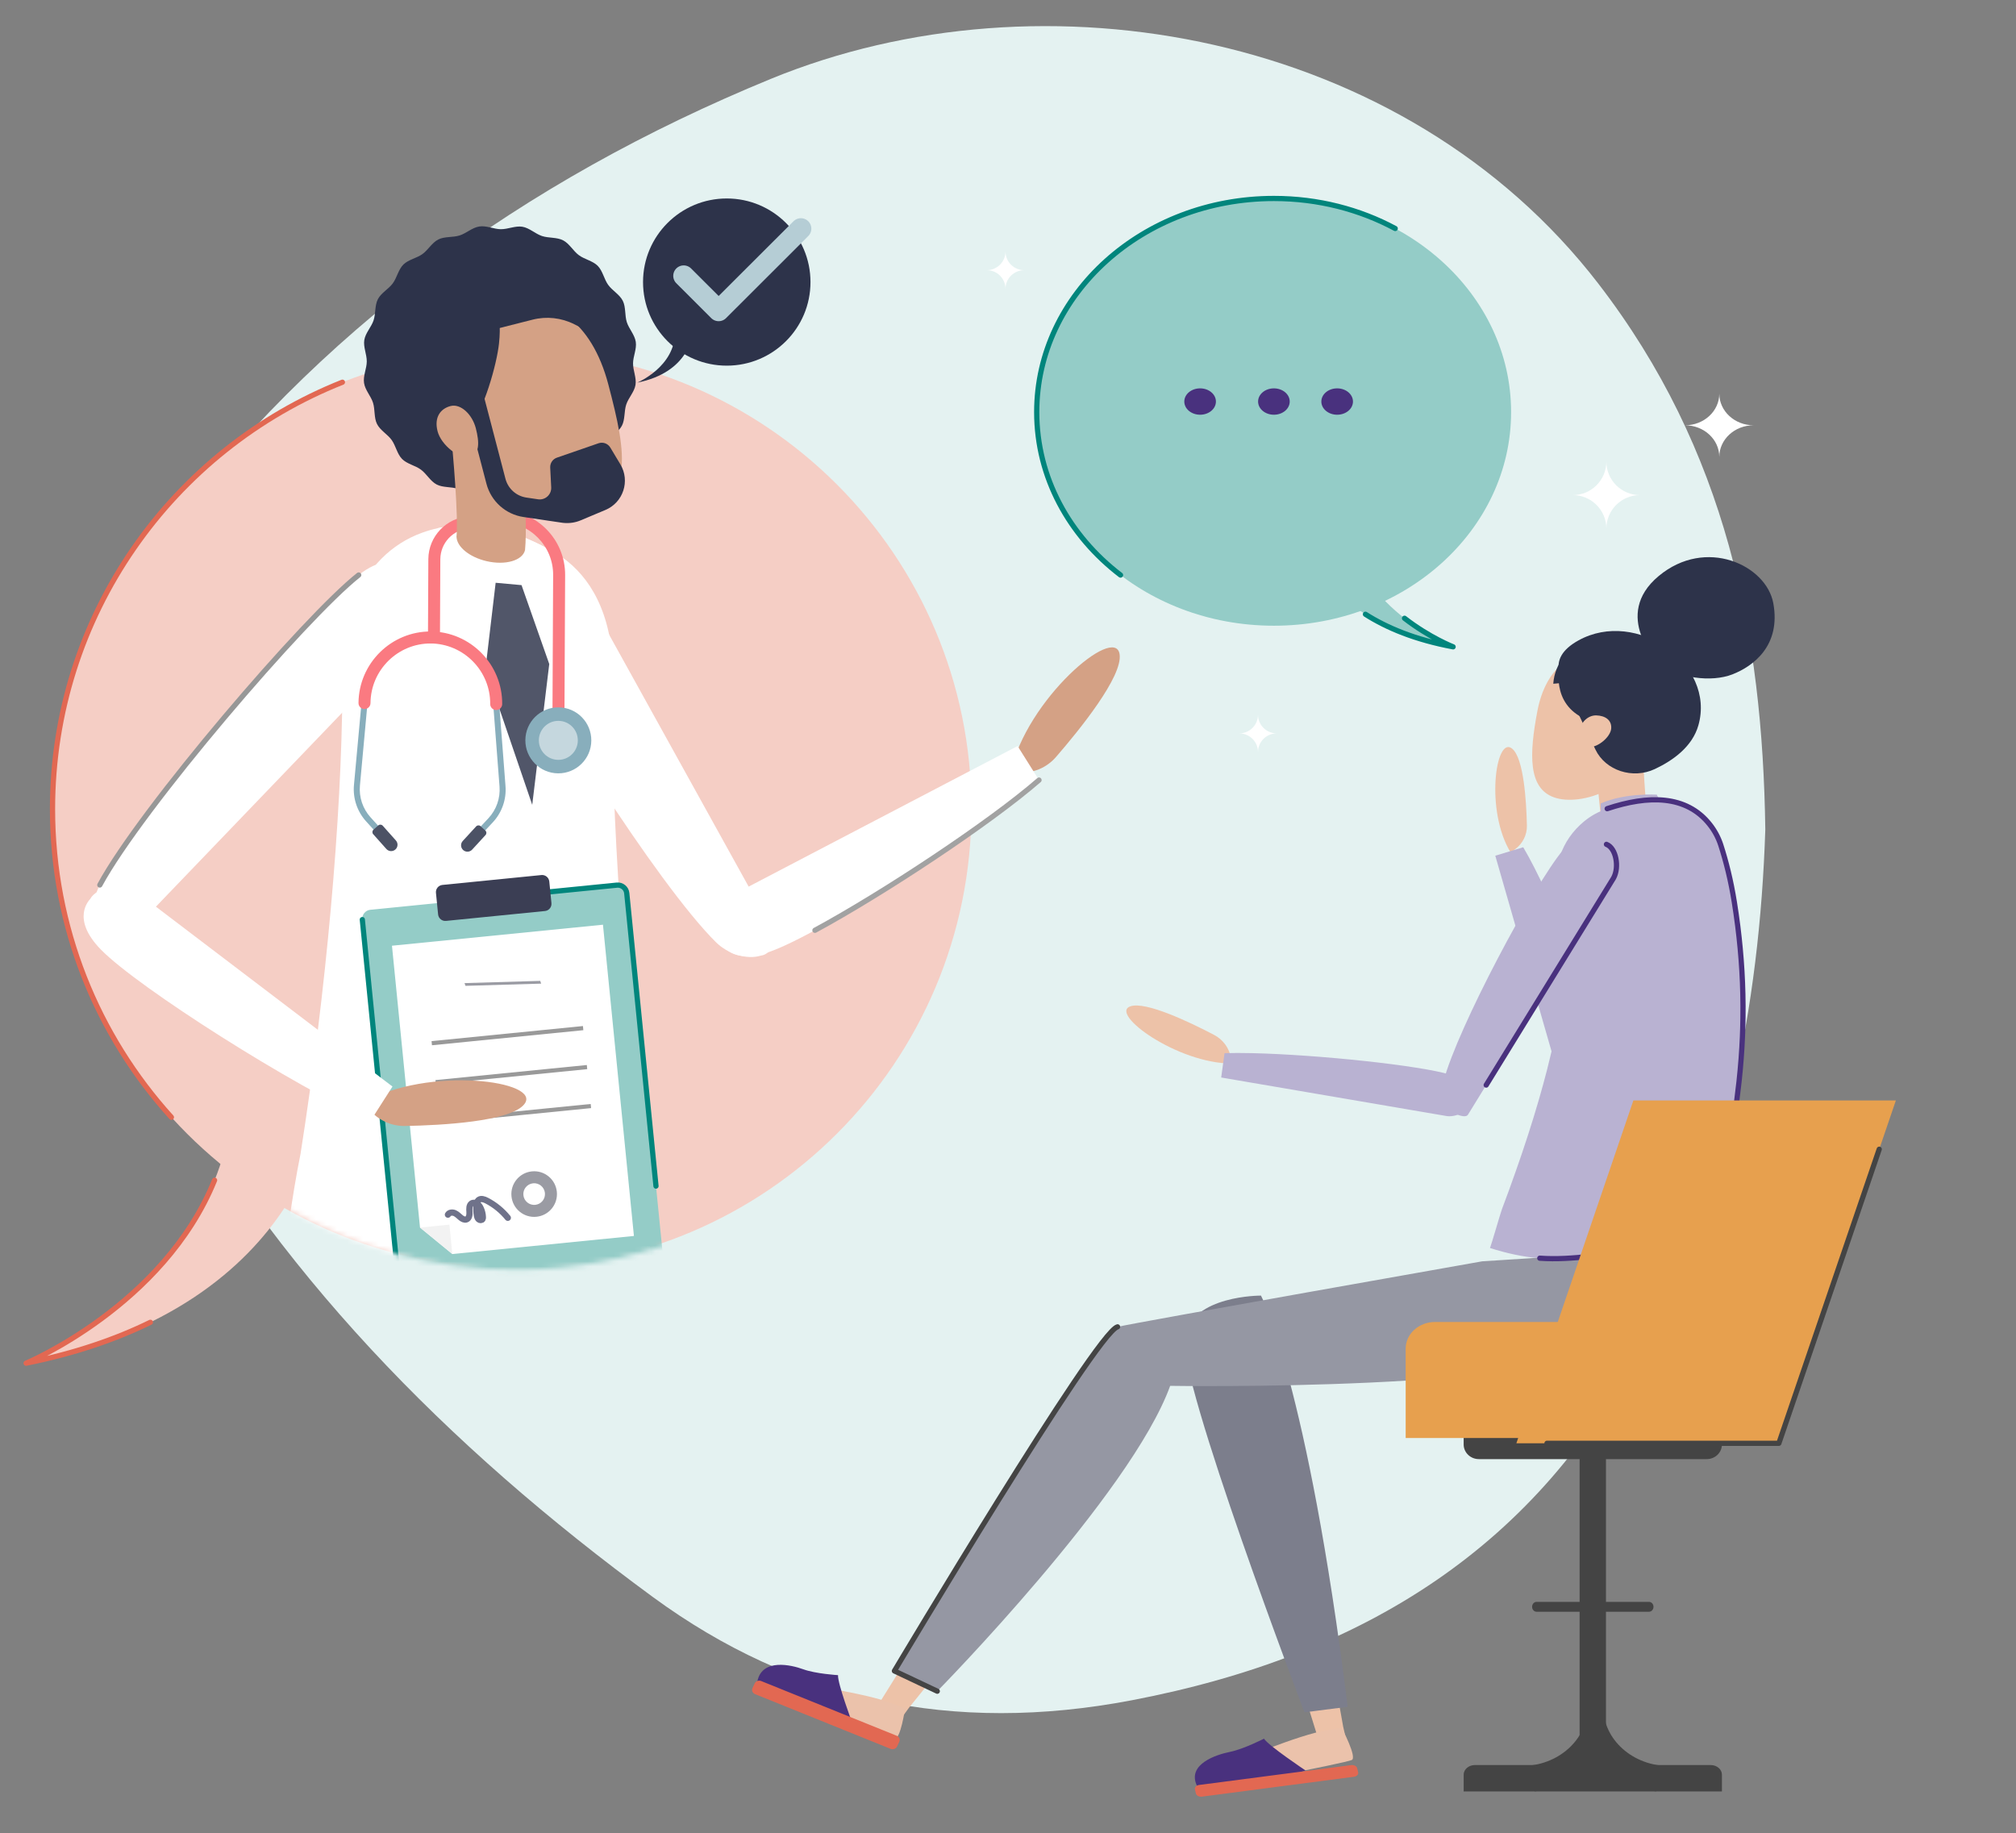 <?xml version="1.0" encoding="UTF-8"?> <svg xmlns="http://www.w3.org/2000/svg" xmlns:xlink="http://www.w3.org/1999/xlink" width="386px" height="351px" viewBox="0 0 386 351" version="1.1"><rect x="0" y="0" width="386" height="351" fill="#808080" stroke="none"/><title>illustrations/2.4/content-2</title><defs><path d="M93.86,0 L58.066,20.757 L32.327,35.51 L28.821,62.142 L31.799,66.359 C15.943,82.24 6.137,104.17 6.137,128.392 L6.137,128.392 C6.137,155.351 18.285,179.471 37.403,195.572 L37.403,195.572 C29.03,221.964 -5.9953507e-15,234 -5.9953507e-15,234 L-5.9953507e-15,234 C27.745,228.463 42.164,215.606 49.643,204.213 L49.643,204.213 C62.626,211.81 77.734,216.165 93.86,216.165 L93.86,216.165 C138.522,216.165 175.388,182.769 180.878,139.574 L180.878,139.574 L208.619,121.813 L216,84.459 L176.244,98.17 C164.98,67.439 158.754,22.175 125.101,18.542 L125.101,18.542 L93.86,0 Z" id="path-1"></path><path d="M93.86,0 L58.066,20.757 L32.327,35.51 L28.821,62.142 L31.799,66.359 C15.943,82.24 6.137,104.17 6.137,128.392 L6.137,128.392 C6.137,155.351 18.285,179.471 37.403,195.572 L37.403,195.572 C29.03,221.964 -5.9953507e-15,234 -5.9953507e-15,234 L-5.9953507e-15,234 C27.745,228.463 42.164,215.606 49.643,204.213 L49.643,204.213 C62.626,211.81 77.734,216.165 93.86,216.165 L93.86,216.165 C138.522,216.165 175.388,182.769 180.878,139.574 L180.878,139.574 L208.619,121.813 L216,84.459 L176.244,98.17 C164.98,67.439 158.754,22.175 125.101,18.542 L125.101,18.542" id="path-3"></path><path d="M93.86,0 L58.066,20.757 L32.327,35.51 L28.821,62.142 L31.799,66.359 C15.943,82.24 6.137,104.17 6.137,128.392 C6.137,155.351 18.285,179.471 37.403,195.572 C29.03,221.964 -5.9953507e-15,234 -5.9953507e-15,234 C27.745,228.463 42.164,215.606 49.643,204.213 C62.626,211.81 77.734,216.165 93.86,216.165 C138.522,216.165 175.388,182.769 180.878,139.574 L208.619,121.813 L216,84.459 L176.244,98.17 C164.98,67.439 158.754,22.175 125.101,18.542 L93.86,0 Z" id="path-5"></path></defs><g id="Illustrations" stroke="none" stroke-width="1" fill="none" fill-rule="evenodd"><g id="Section-2.4---Early-Stage" transform="translate(-908, -316)"><g id="illustrations/2.3/content-1" transform="translate(913.132, 321.218)"><g id="utility/section-icon/shapes/copy+paste" transform="translate(9.868, -0.218)" fill="#E4F2F1"><path d="M299.199,252.378 C279.687,290.61 246.655,311.949 201.735,320.531 C167.319,327.107 137.003,320.554 110.017,300.78 C70.489,271.807 37.243,237.918 14.853,196.253 C8.849,185.077 4.527,172.804 1.87,160.603 C-2.959,138.409 1.517,117.58 15.855,98.324 C45.42,58.627 84.842,29.703 132.564,10.113 C184.808,-11.333 253.919,1.151 291.011,49.281 C315.585,81.167 322.478,116.425 323,153.809 C321.893,188.016 315.206,221.018 299.199,252.378 Z" id="Shape"></path></g><g id="Group-14" transform="translate(-0.132, 61.782)"><path d="M5.056,87.906 C5.056,39.357 44.442,0 93.028,0 C141.613,0 181,39.357 181,87.906 C181,136.456 141.613,175.812 93.028,175.812 C44.442,175.812 5.056,136.456 5.056,87.906" id="Fill-12" fill="#F5CEC5"></path><path d="M5.056,87.906 C5.056,50.815 28.045,19.089 60.563,6.18 M27.818,146.912 C13.673,131.312 5.056,110.615 5.056,87.906" id="Shape" stroke="#E26852" stroke-linecap="round" stroke-linejoin="round"></path><path d="M57.637,142.859 C57.637,142.859 55.046,182.939 0,194 C0,194 39.77,177.399 39.635,140.448 L57.637,142.859 Z" id="Fill-13" fill="#F5CEC5"></path><path d="M23.792,186.172 C17.216,189.395 9.368,192.118 0,194 C0,194 26.357,182.998 36.085,158.971" id="Path" stroke="#E26852" stroke-linecap="round" stroke-linejoin="round"></path></g><g id="Group-74" transform="translate(-0.132, 21.782)"><mask id="mask-2" fill="white"><use xlink:href="#path-1"></use></mask><g id="Clip-73"></g><path d="M190.069,120.922 C192.773,121.099 195.399,119.997 197.176,117.95 C201.732,112.699 209.991,102.506 209.369,98.269 C208.513,92.441 191.493,106.997 188.53,120.822 L190.069,120.922 Z" id="Fill-15" fill="#D4A185" mask="url(#mask-2)"></path><path d="M92.402,92.748 C89.083,83.904 96.95,82.04 97.144,81.896 C99.418,80.211 104.588,82.173 106.413,85.103 L143.772,152.554 C144.478,153.579 142.8,154.781 141.8,155.523 C141.466,155.77 141.086,155.912 140.7,155.958 C137.913,156.834 134.272,155.549 132.143,153.458 C121.058,142.57 96.719,104.249 92.402,92.748" id="Fill-18" fill="#FFFFFF" mask="url(#mask-2)"></path><path d="M193.939,122.356 C181.795,132.912 152.026,151.847 142.4,155.214 C134.415,158.008 132.838,153.116 132.709,152.936 C131.198,150.825 132.365,146.078 135.013,144.493 L189.837,115.839 L193.939,122.356 Z" id="Fill-21" fill="#FFFFFF" mask="url(#mask-2)"></path><path d="M193.939,122.356 C184.407,130.641 164.018,144.088 151.033,151.118" id="Path" stroke="#A2A2A2" stroke-linecap="round" stroke-linejoin="round" mask="url(#mask-2)"></path><path d="M52.547,193.892 C57.443,162.768 60.423,129.551 60.551,105.208 C60.569,98.06 60.543,93.801 62.556,88.628 C65.255,81.654 69.989,77.107 75.791,75.007 C76.762,74.65 77.76,74.358 78.788,74.134 C85.258,72.738 92.745,74.077 100.043,78.152 C100.89,78.588 101.769,79.105 102.646,79.718 C102.994,79.956 103.341,80.216 103.684,80.493 C108.579,84.455 112.788,91.681 112.387,104.532 C111.698,127.297 114.78,164.315 118.025,195.984 L128.436,310.749 L113.272,310.749 L109.523,267.53 L105.97,310.749 C105.97,310.749 49.996,312.701 40.579,310.749 C40.579,310.749 46.035,226.015 52.547,193.892" id="Fill-24" fill="#FFFFFF" mask="url(#mask-2)"></path><path d="M102.646,79.718 L100.162,100.135 L96.907,127.095 L87.968,100.94 L78.788,74.134 C85.258,72.738 92.745,74.077 100.043,78.152 C100.89,78.588 101.769,79.105 102.646,79.718" id="Fill-27" fill="#FFFFFF" mask="url(#mask-2)"></path><polygon id="Fill-30" fill="#515669" mask="url(#mask-2)" points="100.164 100.134 96.906 127.093 87.967 100.941 89.901 84.578 94.856 85.03"></polygon><path d="M73.227,220.488 L120.439,215.771 C121.383,215.677 122.072,214.834 121.978,213.889 L115.004,144.011 C114.91,143.067 114.068,142.377 113.124,142.471 L65.912,147.188 C64.967,147.283 64.278,148.125 64.373,149.07 L71.346,218.948 C71.441,219.893 72.282,220.582 73.227,220.488" id="Fill-33" fill="#94CCC7" mask="url(#mask-2)"></path><path d="M64.373,149.07 C65.025,155.61 65.515,160.515 65.841,163.786 C67.065,176.044 68.9,194.431 71.346,218.948 C71.441,219.893 72.282,220.582 73.227,220.488 M120.601,200.089 C119.357,187.628 117.491,168.935 115.004,144.011 C114.91,143.067 114.068,142.377 113.124,142.471 C106.236,143.16 101.071,143.676 97.627,144.02" id="Shape" stroke="#00857C" stroke-linecap="round" stroke-linejoin="round" mask="url(#mask-2)"></path><path d="M80.395,149.319 L99.347,147.426 C100.106,147.35 100.66,146.673 100.584,145.914 L100.171,141.776 C100.095,141.017 99.419,140.463 98.66,140.539 L79.708,142.432 C78.949,142.508 78.396,143.185 78.472,143.944 L78.884,148.082 C78.96,148.841 79.637,149.395 80.395,149.319" id="Fill-36" fill="#3B3E54" mask="url(#mask-2)"></path><polygon id="Fill-39" fill="#FFFFFF" mask="url(#mask-2)" points="73.737 191.141 70.049 154.071 110.448 150.047 115.314 198.958 116.376 209.639 81.607 213.102 75.417 208.03"></polygon><polygon id="Fill-42" fill="#F2F2F2" mask="url(#mask-2)" points="81.607 213.102 75.417 208.03 81.047 207.469"></polygon><polygon id="Fill-45" fill="#9A9BA3" mask="url(#mask-2)" points="83.944 161.226 98.436 160.803 98.614 161.328 84.122 161.751"></polygon><polygon id="Fill-48" fill="#999999" mask="url(#mask-2)" points="77.709 173.128 106.693 170.242 106.614 169.45 77.63 172.337"></polygon><polygon id="Fill-51" fill="#999999" mask="url(#mask-2)" points="78.451 180.589 107.435 177.702 107.357 176.911 78.372 179.798"></polygon><polygon id="Fill-54" fill="#999999" mask="url(#mask-2)" points="87.408 187.231 108.178 185.162 108.099 184.371 87.329 186.44"></polygon><path d="M101.618,201.188 C101.379,198.788 99.241,197.036 96.842,197.275 C94.443,197.514 92.692,199.653 92.931,202.053 C93.17,204.453 95.308,206.205 97.707,205.966 C100.106,205.727 101.857,203.588 101.618,201.188" id="Fill-57" fill="#9A9BA3" mask="url(#mask-2)"></path><path d="M99.336,201.415 C99.222,200.276 98.208,199.445 97.07,199.559 C95.931,199.672 95.1,200.687 95.214,201.826 C95.327,202.965 96.342,203.796 97.48,203.683 C98.618,203.569 99.449,202.554 99.336,201.415" id="Fill-60" fill="#FFFFFF" mask="url(#mask-2)"></path><path d="M92.231,206.162 C91.129,204.802 89.744,203.674 88.19,202.869 C87.718,202.625 87.12,202.417 86.683,202.72 C86.34,202.958 86.245,203.42 86.213,203.837 C86.167,204.46 86.2,205.088 86.312,205.702 C86.362,205.98 86.44,206.273 86.651,206.46 C86.861,206.647 87.246,206.66 87.389,206.417 C87.454,206.308 87.458,206.174 87.454,206.047 C87.437,205.453 87.295,204.863 87.04,204.325 C86.88,203.987 86.664,203.659 86.348,203.458 C86.031,203.257 85.596,203.21 85.286,203.422 C84.813,203.745 84.846,204.437 84.889,205.009 C84.933,205.581 84.833,206.305 84.287,206.478 C83.917,206.595 83.526,206.381 83.224,206.137 C82.846,205.831 82.508,205.458 82.062,205.266 C81.615,205.073 81.002,205.136 80.764,205.56" id="Stroke-63" stroke="#6F728A" stroke-width="1.193" stroke-linecap="round" stroke-linejoin="round" mask="url(#mask-2)"></path><path d="M65.615,185.299 C67.295,187.425 69.873,188.637 72.582,188.585 C79.53,188.451 92.627,187.754 95.353,184.453 C99.103,179.912 76.899,177.025 64.658,184.089 L65.615,185.299 Z" id="Fill-66" fill="#D4A185" mask="url(#mask-2)"></path><path d="M63.68,83.091 C71.552,76.889 75.47,84.063 75.664,84.208 C77.93,85.903 77.352,91.667 74.936,94.44 L18.072,153.657 C17.244,154.694 15.613,153.429 14.616,152.683 C14.283,152.434 14.043,152.105 13.896,151.737 C12.294,149.268 12.605,145.24 14.112,142.443 C21.958,127.881 53.443,91.155 63.68,83.091" id="Fill-69" fill="#FFFFFF" mask="url(#mask-2)"></path><path d="M14.616,152.683 C14.283,152.434 14.043,152.105 13.896,151.737 M14.112,142.443 C21.958,127.881 53.443,91.155 63.68,83.091" id="Shape" stroke="#979797" stroke-linecap="round" stroke-linejoin="round" mask="url(#mask-2)"></path><path d="M65.999,187.519 C51.284,181.016 21.489,162.123 14.347,154.84 C8.422,148.799 12.174,145.289 12.282,145.095 C13.549,142.829 18.338,141.865 20.899,143.588 L70.147,181.031 L65.999,187.519 Z" id="Fill-72" fill="#FFFFFF" mask="url(#mask-2)"></path></g><g id="Stheto" transform="translate(-0.132, 21.782)"><mask id="mask-4" fill="white"><use xlink:href="#path-3"></use></mask><g id="Clip-103"></g><path d="M84.72,71.873 L84.757,74.178 C81.732,74.429 79.331,76.962 79.31,80.059 L79.242,94.497 C79.238,95.133 78.719,95.645 78.084,95.636 C77.449,95.632 76.942,95.113 76.946,94.482 L77.014,80.044 C77.048,75.699 80.454,72.148 84.72,71.873" id="Fill-75" fill="#FA7A81" mask="url(#mask-4)"></path><path d="M103.204,83.132 L103.052,114.783 C103.048,115.418 102.529,115.93 101.899,115.922 C101.264,115.917 100.752,115.398 100.757,114.768 L100.908,83.112 C100.951,77.553 96.462,72.994 90.906,72.951 C89.114,72.937 87.428,73.397 85.964,74.206 L85.923,71.67 C87.456,71.006 89.148,70.64 90.921,70.654 C97.747,70.705 103.255,76.302 103.204,83.132" id="Fill-78" fill="#FA7A81" mask="url(#mask-4)"></path><path d="M108.217,114.797 C108.191,118.285 105.343,121.093 101.857,121.067 C98.37,121.04 95.564,118.191 95.59,114.702 C95.616,111.213 98.464,108.406 101.951,108.432 C105.438,108.458 108.243,111.308 108.217,114.797" id="Fill-81" fill="#88AEBC" mask="url(#mask-4)"></path><path d="M105.634,114.777 C105.619,116.839 103.936,118.498 101.876,118.482 C99.815,118.467 98.158,116.783 98.173,114.722 C98.188,112.66 99.871,111.001 101.932,111.017 C103.992,111.032 105.65,112.716 105.634,114.777" id="Fill-84" fill="#C5D7DE" mask="url(#mask-4)"></path><path d="M77.461,94.476 C84.741,94.531 90.622,100.495 90.581,107.776 L91.789,123.515 C91.984,126.051 91.1,128.573 89.366,130.434 L85.51,134.57 C85.294,134.802 84.931,134.815 84.699,134.599 C84.467,134.383 84.455,134.019 84.671,133.787 L88.527,129.651 C90.043,128.024 90.814,125.82 90.644,123.602 L89.434,107.841 C89.433,107.825 89.432,107.809 89.432,107.792 C89.482,101.133 84.108,95.675 77.452,95.625 C77.135,95.622 76.88,95.363 76.883,95.046 C76.885,94.729 77.144,94.474 77.461,94.476" id="Fill-87" fill="#88AEBC" mask="url(#mask-4)"></path><path d="M77.465,93.902 C85.07,93.959 91.211,100.196 91.154,107.805 C91.15,108.44 90.632,108.95 89.998,108.945 C89.364,108.94 88.854,108.422 88.858,107.788 C88.906,101.445 83.787,96.246 77.448,96.199 C76.814,96.194 76.304,95.676 76.309,95.042 C76.314,94.408 76.831,93.897 77.465,93.902" id="Fill-90" fill="#FA7A81" mask="url(#mask-4)"></path><path d="M87.024,131.188 L87.929,132.02 C88.176,132.246 88.192,132.631 87.965,132.878 L85.401,135.67 C84.945,136.168 84.172,136.2 83.675,135.744 C83.179,135.287 83.146,134.514 83.602,134.017 L86.167,131.224 C86.394,130.977 86.778,130.961 87.024,131.188" id="Fill-93" fill="#4C5265" mask="url(#mask-4)"></path><path d="M77.533,94.476 C70.253,94.422 64.284,100.298 64.216,107.579 L62.773,123.297 C62.54,125.831 63.386,128.366 65.092,130.252 L68.886,134.446 C69.098,134.681 69.461,134.699 69.696,134.486 C69.932,134.274 69.949,133.91 69.737,133.675 L65.943,129.482 C64.452,127.833 63.713,125.617 63.916,123.402 L65.362,107.66 C65.363,107.644 65.364,107.628 65.364,107.612 C65.414,100.953 70.869,95.575 77.525,95.625 C77.842,95.628 78.101,95.372 78.103,95.055 C78.105,94.738 77.85,94.479 77.533,94.476" id="Fill-96" fill="#88AEBC" mask="url(#mask-4)"></path><path d="M77.538,93.902 C69.933,93.845 63.699,99.99 63.642,107.599 C63.638,108.234 64.148,108.752 64.782,108.757 C65.416,108.761 65.934,108.251 65.938,107.617 C65.986,101.274 71.181,96.152 77.521,96.2 C78.155,96.204 78.672,95.694 78.677,95.06 C78.682,94.425 78.172,93.907 77.538,93.902" id="Fill-99" fill="#FA7A81" mask="url(#mask-4)"></path><path d="M67.422,131.041 L66.505,131.859 C66.255,132.082 66.233,132.466 66.456,132.717 L68.979,135.548 C69.428,136.051 70.2,136.096 70.703,135.646 C71.207,135.197 71.251,134.425 70.802,133.921 L68.279,131.09 C68.056,130.84 67.672,130.818 67.422,131.041" id="Fill-102" fill="#4C5265" mask="url(#mask-4)"></path></g><g id="Dr's-face" transform="translate(-0.132, 21.782)"><mask id="mask-6" fill="white"><use xlink:href="#path-5"></use></mask><g id="Clip-127"></g><path d="M116.731,38.453 C116.524,37.089 115.417,35.951 115.014,34.676 C114.601,33.367 114.849,31.8 114.248,30.599 C113.636,29.377 112.231,28.637 111.445,27.541 C110.652,26.434 110.401,24.867 109.451,23.904 C108.496,22.937 106.932,22.668 105.841,21.863 C104.75,21.059 104.03,19.643 102.824,19.017 C101.624,18.393 100.054,18.617 98.762,18.186 C97.483,17.76 96.362,16.635 95.014,16.412 C93.689,16.193 92.267,16.893 90.895,16.885 C89.558,16.877 88.145,16.156 86.781,16.362 C85.418,16.568 84.282,17.676 83.007,18.079 C81.699,18.493 80.133,18.245 78.932,18.846 C77.71,19.458 76.972,20.864 75.876,21.65 C74.77,22.444 73.203,22.695 72.241,23.646 C71.275,24.601 71.005,26.167 70.201,27.258 C69.397,28.349 67.982,29.07 67.356,30.276 C66.733,31.477 66.957,33.048 66.526,34.341 C66.1,35.62 64.976,36.742 64.753,38.091 C64.534,39.416 65.234,40.84 65.226,42.212 C65.218,43.55 64.497,44.964 64.703,46.328 C64.909,47.692 66.016,48.83 66.419,50.105 C66.833,51.414 66.585,52.981 67.186,54.182 C67.798,55.404 69.203,56.144 69.989,57.24 C70.782,58.347 71.033,59.914 71.983,60.877 C72.938,61.843 74.502,62.113 75.593,62.918 C76.684,63.722 77.404,65.138 78.609,65.764 C79.809,66.388 81.38,66.164 82.672,66.595 C83.95,67.021 85.072,68.146 86.419,68.369 C87.744,68.588 89.167,67.888 90.539,67.896 C91.876,67.903 93.289,68.625 94.652,68.419 C96.015,68.213 97.152,67.105 98.427,66.702 C99.735,66.288 101.301,66.536 102.502,65.934 C103.723,65.323 104.462,63.917 105.557,63.131 C106.664,62.336 108.231,62.085 109.192,61.135 C110.159,60.18 110.428,58.614 111.232,57.523 C112.037,56.432 113.451,55.711 114.077,54.505 C114.7,53.304 114.477,51.733 114.907,50.44 C115.334,49.161 116.457,48.039 116.68,46.69 C116.899,45.365 116.2,43.941 116.208,42.569 C116.215,41.231 116.937,39.817 116.731,38.453" id="Fill-105" fill="#2D334A" mask="url(#mask-6)"></path><path d="M84.219,53.797 C86.279,61.648 88.567,68.001 93.985,70.835 C95.886,71.83 98.21,72.602 100.86,72.677 C102.516,72.723 104.299,72.499 106.183,71.885 C111.098,70.287 113.287,67.371 113.892,63.467 C114.588,58.993 113.209,53.22 111.484,46.639 C108.252,34.311 100.503,29.641 92.973,31.617 C85.446,33.593 80.986,41.469 84.219,53.797" id="Fill-114" fill="#D4A185" mask="url(#mask-6)"></path><path d="M81.149,53.976 L94.453,52.584 C94.645,54.406 96.158,71.765 95.527,78.315 C95.052,80.335 91.739,81.282 88.127,80.432 C84.88,79.667 82.518,77.711 82.415,75.856 L82.399,75.853 C82.777,71.925 81.813,60.344 81.149,53.976" id="Fill-117" fill="#D4A185" mask="url(#mask-6)"></path><path d="M87.072,46.674 L91.778,64.665 C92.276,66.566 93.852,67.979 95.794,68.267 L98.022,68.596 C99.394,68.799 100.608,67.695 100.538,66.31 L100.347,62.523 C100.304,61.675 100.826,60.902 101.628,60.624 L109.598,57.868 C110.449,57.574 111.392,57.917 111.855,58.689 L113.783,61.905 C115.684,65.079 114.335,69.203 110.924,70.635 L106.188,72.625 C105.176,73.05 104.078,73.219 102.989,73.124 C102.907,73.121 102.824,73.113 102.741,73.101 L102.595,73.079 C102.593,73.079 102.59,73.079 102.588,73.079 L100.868,72.824 L100.868,72.824 L95.244,71.991 C91.812,71.484 89.016,68.976 88.138,65.616 L83.432,47.628 L87.072,46.674 Z" id="Fill-123" fill="#2D334A" mask="url(#mask-6)"></path><path d="M78.685,58.318 C78.685,58.318 82.14,58.902 84.553,55.668 C87.731,51.41 90.119,42.692 90.539,38.801 C91.278,31.956 89.135,30.408 89.135,30.408 C89.135,30.408 76.511,32.923 74.289,37.493 C70.964,44.332 78.685,58.318 78.685,58.318" id="Fill-120" fill="#2D334A" mask="url(#mask-6)"></path><path d="M78.78,55.565 C79.467,58.239 83,60.976 84.935,60.478 C86.87,59.98 86.797,57.688 86.11,55.014 C85.423,52.339 83.21,50.242 81.275,50.74 C79.34,51.238 78.092,52.891 78.78,55.565" id="Fill-129" fill="#D4A185" mask="url(#mask-6)"></path><path d="M89.031,36.216 L96.986,34.201 C99.653,33.525 102.474,33.834 104.933,35.07 L108.273,36.749 L102.67,30.248 L95.66,29.472 L87.695,32.137 L89.031,36.216 Z" id="Fill-126" fill="#2D334A" mask="url(#mask-6)"></path></g><g id="Dr's-bubble" transform="translate(116.868, 32.782)"><path d="M1.121,16.005 C1.121,7.166 8.298,0 17.152,0 C26.005,0 33.182,7.166 33.182,16.005 C33.182,24.844 26.005,32.01 17.152,32.01 C8.298,32.01 1.121,24.844 1.121,16.005" id="Fill-201" fill="#2D334A"></path><path d="M10.533,26 C10.533,26 10.06,33.259 0,35.262 C0,35.262 7.268,32.255 7.243,25.563 L10.533,26 Z" id="Fill-202" fill="#2D334A"></path><polyline id="Stroke-203" stroke="#B5CDD5" stroke-width="4" stroke-linecap="round" stroke-linejoin="round" points="8.905 14.813 15.599 21.497 31.344 5.777"></polyline><path d="M179.134,56.793 C182.687,56.793 185.567,53.917 185.567,50.37 C185.567,53.917 188.447,56.793 192,56.793 C188.447,56.793 185.567,59.668 185.567,63.216 C185.567,59.668 182.687,56.793 179.134,56.793" id="Fill-209" fill="#FFFFFF"></path><path d="M66.93,13.729 C68.912,13.729 70.519,12.124 70.519,10.145 C70.519,12.124 72.127,13.729 74.109,13.729 C72.127,13.729 70.519,15.334 70.519,17.313 C70.519,15.334 68.912,13.729 66.93,13.729" id="Fill-211" fill="#FFFFFF"></path><path d="M115.277,102.416 C117.26,102.416 118.867,100.811 118.867,98.832 C118.867,100.811 120.474,102.416 122.457,102.416 C120.474,102.416 118.867,104.021 118.867,106 C118.867,104.021 117.26,102.416 115.277,102.416" id="Fill-213" fill="#FFFFFF"></path></g><g id="Group-215" transform="translate(138.868, 32.782)"><path d="M94.277,223.007 C94.277,223.007 158.351,223.985 162.814,221.394 C167.276,218.804 148.289,211.071 148.289,211.071 C148.289,211.071 107.948,211.143 107.286,211.071 C106.624,211 90.829,213.07 90.829,213.07 L94.277,223.007 Z" id="Fill-133" fill="#7C7E8C"></path><path d="M95.815,215.995 C93.614,213.607 91.592,212.634 88.873,213.288 C85.888,214.006 84.13,216.907 84.995,219.687 L109.114,297.23 C109.494,298.453 110.837,299.172 112.15,298.857 C113.462,298.541 114.273,297.304 113.982,296.059 L113.186,292.649 C103.289,237.986 102.884,224.87 95.815,215.995" id="Fill-135" fill="#EDC2A8"></path><path d="M114.041,288.79 L105.767,289.842 C105.767,289.842 81.364,225.863 82.818,217.922 C84.273,209.98 97.44,210.059 97.44,210.059 C97.44,210.059 106.297,226.734 114.041,288.79" id="Fill-137" fill="#7C7E8C"></path><path d="M77.649,224.356 C77.936,221.241 77.24,219.223 74.768,217.867 C72.054,216.378 68.513,217.215 66.956,219.714 L23.545,289.386 C22.86,290.485 23.264,291.876 24.458,292.531 C25.651,293.186 27.205,292.869 27.971,291.815 L30.07,288.927 C65.794,244.538 75.785,235.196 77.649,224.356" id="Fill-139" fill="#EDC2A8"></path><path d="M157.934,218.804 C167.645,214.765 168.157,209.464 167.185,206.067 C167.183,205.826 167.168,205.584 167.127,205.338 C166.645,202.464 163.638,200.524 160.492,201.059 L72.776,215.985 C71.392,216.22 70.463,217.409 70.675,218.674 C70.746,219.096 70.938,219.475 71.211,219.788 C72.749,222.445 75.786,224.164 79.16,224.183 C96.73,224.28 145.307,224.056 157.934,218.804" id="Fill-141" fill="#EDC2A8"></path><path d="M27.249,281.923 L35.458,285.802 C35.458,285.802 72.551,248.075 80.051,227.338 C80.051,227.338 153.317,228.518 165.613,218.818 C177.909,209.118 163.4,201.98 163.4,201.98 L139.784,203.497 C139.784,203.497 73.441,215.217 69.975,216.041 C65.93,217.003 27.249,281.923 27.249,281.923" id="Fill-143" fill="#9597A3"></path><path d="M69.975,216.041 C65.93,217.003 27.249,281.923 27.249,281.923 L35.458,285.802" id="Path" stroke="#444444" stroke-linecap="round" stroke-linejoin="round"></path><path d="M112.955,292.934 C112.955,292.934 115.865,298.454 114.827,298.973 C113.789,299.492 88.278,304.641 86.252,303.909 C84.227,303.178 89.418,300.584 89.418,300.584 C89.418,300.584 100.965,295.562 107.815,293.759 C107.815,293.759 112.891,292.592 112.955,292.934" id="Fill-145" fill="#EBC2AB"></path><path d="M105.968,300.977 C105.968,300.977 98.894,296.253 98.012,294.891 C98.012,294.891 94.098,296.9 91.48,297.423 C88.861,297.947 83.398,299.747 85.095,303.73 C86.792,307.714 105.968,300.977 105.968,300.977" id="Fill-147" fill="#49317E"></path><path d="M86.128,305.989 L115.242,302.186 C115.781,302.116 116.14,301.736 116.045,301.339 L115.854,300.544 C115.759,300.147 115.245,299.881 114.706,299.952 L85.592,303.754 C85.054,303.825 84.694,304.204 84.789,304.601 L84.981,305.397 C85.076,305.794 85.59,306.059 86.128,305.989" id="Fill-149" fill="#E26852"></path><path d="M29.264,289.246 C29.264,289.246 28.438,294.986 27.293,294.89 C26.147,294.794 2.406,286.482 1.181,284.928 C-0.044,283.373 5.682,283.852 5.682,283.852 C5.682,283.852 17.986,285.503 24.604,287.405 C24.604,287.405 29.411,288.947 29.264,289.246" id="Fill-151" fill="#EBC2AB"></path><path d="M19.175,291.861 C19.175,291.861 16.355,284.323 16.457,282.73 C16.457,282.73 12.181,282.473 9.802,281.605 C7.423,280.738 2.044,279.528 1.047,283.749 C0.05,287.97 19.175,291.861 19.175,291.861" id="Fill-153" fill="#49317E"></path><path d="M0.57,286.363 L26.515,296.838 C26.995,297.032 27.554,296.827 27.762,296.381 L28.179,295.489 C28.388,295.043 28.168,294.524 27.688,294.331 L1.743,283.855 C1.263,283.661 0.705,283.866 0.496,284.312 L0.079,285.204 C-0.13,285.65 0.09,286.169 0.57,286.363" id="Fill-155" fill="#E26852"></path><path d="M146.085,124.606 C147.554,123.514 148.391,121.841 148.354,120.082 C148.257,115.572 147.769,107.071 145.485,105.303 C142.344,102.87 140.359,117.285 145.249,125.228 L146.085,124.606 Z" id="Fill-157" fill="#EDC2A8"></path><path d="M169.059,143.523 C169.802,141.954 169.693,140.162 168.77,138.674 C166.404,134.859 161.673,127.801 158.765,127.276 C154.766,126.554 160.309,139.737 168.637,144.416 L169.059,143.523 Z" id="Fill-159" fill="#FFFFFF"></path><path d="M147.651,124.218 C153.14,133.472 161.633,155.118 162.41,161.705 C163.054,167.17 159.291,167.436 159.141,167.49 C157.376,168.129 154.181,166.682 153.497,164.772 L142.3,125.836 L147.651,124.218 Z" id="Fill-161" fill="#B9B2D2"></path><path d="M171.213,104.138 C169.595,112.589 158.804,116.595 153.481,114.642 C148.635,112.863 148.75,106.555 150.367,98.104 C151.985,89.653 157.389,86.085 163.04,86.988 C168.691,87.892 172.831,95.686 171.213,104.138" id="Fill-163" fill="#EDC2A8"></path><path d="M175.566,98.669 C175.566,98.669 176.171,93.067 172.546,89.632 C168.922,86.197 160.026,83.293 154.652,89.38 C154.652,89.38 152.738,96.776 159.672,99.719 C166.606,102.661 165.227,96.267 167.513,100.348 C169.799,104.429 173.928,103.124 174.302,104.02 L175.566,98.669 Z" id="Fill-165" fill="#2D334A"></path><path d="M170.507,104.02 L161.475,104.235 C161.504,105.431 161.996,116.791 162.987,120.977 C163.481,122.244 165.782,122.579 168.128,121.726 C170.236,120.959 171.649,119.494 171.557,118.285 L171.567,118.282 C170.973,115.772 170.614,108.197 170.507,104.02" id="Fill-167" fill="#EDC2A8"></path><path d="M91.674,164.557 C91.383,162.683 90.186,161.048 88.441,160.134 C83.963,157.788 75.361,153.634 72.411,154.681 C68.354,156.12 81.443,165.624 91.839,165.624 L91.674,164.557 Z" id="Fill-169" fill="#EDC2A8"></path><path d="M155.246,124.782 C159.462,119.756 163.426,123.6 163.583,123.66 C165.43,124.366 166.087,128.019 164.951,130.099 L137.127,175.329 C136.754,176.096 135.416,175.56 134.604,175.25 C134.333,175.146 134.11,174.979 133.943,174.774 C132.407,173.488 131.885,170.95 132.399,168.992 C135.075,158.797 149.765,131.319 155.246,124.782" id="Fill-171" fill="#B9B2D2"></path><path d="M90.459,163.639 C91.99,163.592 93.764,163.594 95.703,163.637 C108.277,163.92 127.831,165.973 133.766,167.782 C139.447,169.514 138.134,172.439 138.125,172.573 C138.02,174.153 135.248,175.959 133.069,175.697 L94.547,169.11 L89.82,168.302 L90.459,163.639 Z" id="Fill-173" fill="#B9B2D2"></path><path d="M160.994,120.295 C162.872,114.445 168.316,116.482 168.493,116.481 C170.563,116.476 172.759,119.466 172.564,121.681 L165.337,170.898 C165.308,171.699 163.798,171.681 162.888,171.683 C162.584,171.684 162.298,171.612 162.05,171.489 C160.029,170.879 158.44,168.823 158.092,166.927 C156.281,157.053 158.552,127.903 160.994,120.295" id="Fill-175" fill="#88AEBC"></path><path d="M174.594,116.875 L173.222,114.151 C173.222,114.151 167.273,113.742 162.484,115.828 L162.484,119.168 L174.594,116.875 Z" id="Fill-177" fill="#B9B2D2"></path><path d="M189.72,156.874 C189.709,158.062 189.67,159.252 189.622,160.462 C189.505,163.265 189.291,166.123 188.974,169.052 C188.845,170.233 188.704,171.434 188.545,172.634 C188.202,175.171 187.778,177.743 187.261,180.382 C187.038,181.542 186.796,182.72 186.533,183.916 C186.148,185.724 185.707,187.561 185.225,189.43 C184.93,190.581 184.63,191.748 184.294,192.92 C183.861,194.464 182.067,200.974 181.578,202.557 C177.785,201.832 173.892,201.522 170.015,201.672 C163.598,201.921 157.222,203.366 150.821,202.897 C147.55,202.661 144.381,201.927 141.29,200.947 C141.619,200.093 143.274,194.304 143.587,193.474 C144.035,192.296 144.462,191.144 144.876,190.012 C145.348,188.715 145.811,187.434 146.236,186.198 C146.421,185.678 146.602,185.158 146.777,184.646 C147.009,183.986 147.23,183.331 147.449,182.689 C148.236,180.372 148.948,178.152 149.605,176.02 C149.973,174.813 150.326,173.639 150.66,172.489 C151.211,170.579 151.716,168.733 152.173,166.973 C152.486,165.714 152.786,164.506 153.067,163.322 C153.256,162.489 153.44,161.676 153.607,160.88 C156.367,147.903 156.103,139.484 154.523,133.692 C153.077,128.423 154.876,122.885 159.356,119.221 C160.626,118.182 162.109,117.37 163.725,116.832 C171.613,114.205 178.845,114.202 183.316,119.795 C184.251,120.963 184.994,122.305 185.479,123.801 C186.498,126.96 187.408,130.587 188.068,134.713 C188.311,136.237 188.531,137.772 188.727,139.326 C189.433,144.963 189.807,150.788 189.72,156.874" id="Fill-179" fill="#B9B2D2"></path><path d="M163.725,116.832 C171.613,114.205 178.845,114.202 183.316,119.795 C184.251,120.963 184.994,122.305 185.479,123.801 C186.498,126.96 187.408,130.587 188.068,134.713 C188.311,136.237 188.531,137.772 188.727,139.326 C189.433,144.963 189.807,150.788 189.72,156.874 C189.709,158.062 189.67,159.252 189.622,160.462 C189.505,163.265 189.291,166.123 188.974,169.052 C188.845,170.233 188.704,171.434 188.545,172.634 C188.202,175.171 187.778,177.743 187.261,180.382 C187.038,181.542 186.796,182.72 186.533,183.916 C186.148,185.724 185.707,187.561 185.225,189.43 C184.93,190.581 184.63,191.748 184.294,192.92 C183.861,194.464 182.067,200.974 181.578,202.557 C177.785,201.832 173.892,201.522 170.015,201.672 C163.598,201.921 157.222,203.366 150.821,202.897" id="Path" stroke="#49317E" stroke-linecap="round" stroke-linejoin="round"></path><path d="M173.516,88.925 C173.516,88.925 164.548,79.83 173.578,72.295 C182.608,64.761 194.193,70.204 195.532,77.495 C197.018,85.589 191.727,89.545 187.704,91.116 C183.682,92.686 177.259,91.873 173.516,88.925" id="Fill-181" fill="#2D334A"></path><path d="M161.484,105.527 C163.407,109.532 168.614,111.241 172.859,109.239 C176.427,107.557 180.039,104.911 181.186,100.878 C184.538,89.1 169.35,78.461 158.227,84.614 C151.547,88.31 155.555,92.657 156.082,94.056 C156.388,94.869 159.189,100.744 161.484,105.527" id="Fill-183" fill="#2D334A"></path><path d="M163.583,123.66 C165.43,124.366 166.087,128.019 164.951,130.099 C154.11,147.723 145.979,160.94 140.558,169.752" id="Path" stroke="#49317E" stroke-linecap="round" stroke-linejoin="round"></path><path d="M153.401,92.911 C153.401,92.911 167.088,91.965 169.188,88.683 C171.287,85.4 163.537,83.822 163.537,83.822 C163.537,83.822 154.011,84.77 153.401,92.911" id="Fill-185" fill="#2D334A"></path><path d="M164.497,101.452 C164.393,103.077 161.996,105.082 160.343,105.029 C158.69,104.975 158.361,103.645 158.464,102.02 C158.568,100.395 160.004,98.919 161.656,98.972 C163.308,99.025 164.6,99.827 164.497,101.452" id="Fill-187" fill="#EDC2A8"></path><path d="M182.785,241.366 L139.156,241.366 C137.548,241.366 136.244,240.11 136.244,238.56 L136.244,235.084 C136.244,233.534 137.548,232.277 139.156,232.277 L182.785,232.277 C184.393,232.277 185.696,233.534 185.696,235.084 L185.696,238.56 C185.696,240.11 184.393,241.366 182.785,241.366" id="Fill-189" fill="#444444"></path><path d="M171.729,270.593 L150.211,270.593 C149.737,270.593 149.352,270.175 149.352,269.66 L149.352,269.627 C149.352,269.112 149.737,268.695 150.211,268.695 L171.729,268.695 C172.203,268.695 172.588,269.112 172.588,269.627 L172.588,269.66 C172.588,270.175 172.203,270.593 171.729,270.593" id="Fill-191" fill="#444444"></path><path d="M185.696,304.99 L136.244,304.99 L136.244,301.792 C136.244,300.77 137.208,299.941 138.397,299.941 L183.543,299.941 C184.732,299.941 185.696,300.77 185.696,301.792 L185.696,304.99 Z" id="Fill-193" fill="#444444"></path><polygon id="Fill-195" fill="#444444" points="158.447 303.98 163.493 303.98 163.493 224.198 158.447 224.198"></polygon><path d="M162.97,288.832 C162.97,295.069 168.626,300.126 175.604,300.126 L173.07,304.99 L160.465,302.878 L160.465,288.832 L162.97,288.832 Z" id="Fill-197" fill="#444444"></path><path d="M159.979,288.832 C159.979,295.069 154.323,300.126 147.346,300.126 L149.879,304.99 L162.484,302.878 L162.484,288.832 L159.979,288.832 Z" id="Fill-198" fill="#444444"></path><path d="M184.687,237.327 L125.143,237.327 L125.143,220.213 C125.143,217.394 127.661,215.109 130.767,215.109 L184.687,215.109 L184.687,237.327 Z" id="Fill-199" fill="#E7A04E"></path><polygon id="Fill-200" fill="#E7A04E" points="196.596 238.337 146.336 238.337 168.741 172.693 219 172.693"></polygon><polyline id="Path" stroke="#444444" stroke-linecap="round" stroke-linejoin="round" points="215.811 182.035 196.596 238.337 152.2 238.337"></polyline><path d="M99.912,5.39480187e-14 C74.831,5.39480187e-14 54.498,18.312 54.498,40.901 C54.498,63.49 74.831,81.802 99.912,81.802 C124.994,81.802 145.327,63.49 145.327,40.901 C145.327,18.312 124.994,5.39480187e-14 99.912,5.39480187e-14 Z" id="Fill-204" fill="#94CCC7"></path><path d="M123.138,5.746 C116.343,2.097 108.399,0 99.912,0 C74.831,0 54.498,18.312 54.498,40.901 C54.498,53.406 60.729,64.6 70.547,72.102" id="Path" stroke="#00857C" stroke-linecap="round" stroke-linejoin="round"></path><path d="M82.756,38.881 C82.756,37.487 84.111,36.356 85.783,36.356 C87.455,36.356 88.811,37.487 88.811,38.881 C88.811,40.276 87.455,41.406 85.783,41.406 C84.111,41.406 82.756,40.276 82.756,38.881" id="Fill-205" fill="#49317E"></path><path d="M96.885,38.881 C96.885,37.487 98.24,36.356 99.912,36.356 C101.584,36.356 102.94,37.487 102.94,38.881 C102.94,40.276 101.584,41.406 99.912,41.406 C98.24,41.406 96.885,40.276 96.885,38.881" id="Fill-206" fill="#49317E"></path><path d="M108.995,38.881 C108.995,37.487 110.351,36.356 112.023,36.356 C113.695,36.356 115.051,37.487 115.051,38.881 C115.051,40.276 113.695,41.406 112.023,41.406 C110.351,41.406 108.995,40.276 108.995,38.881" id="Fill-207" fill="#49317E"></path><path d="M104.959,61.731 C104.959,61.731 106.274,80.627 134.226,85.842 C134.226,85.842 114.031,78.015 114.1,60.594 L104.959,61.731 Z" id="Fill-208" fill="#94CCC7"></path><path d="M117.438,79.609 C121.542,82.226 126.992,84.492 134.226,85.842 C134.226,85.842 129.687,84.083 124.92,80.376" id="Path" stroke="#00857C" stroke-linecap="round" stroke-linejoin="round"></path><path d="M178.631,43.426 C182.254,43.426 185.191,40.713 185.191,37.366 C185.191,40.713 188.128,43.426 191.751,43.426 C188.128,43.426 185.191,46.139 185.191,49.485 C185.191,46.139 182.254,43.426 178.631,43.426" id="Fill-214" fill="#FFFFFF"></path></g></g></g></g></svg> 